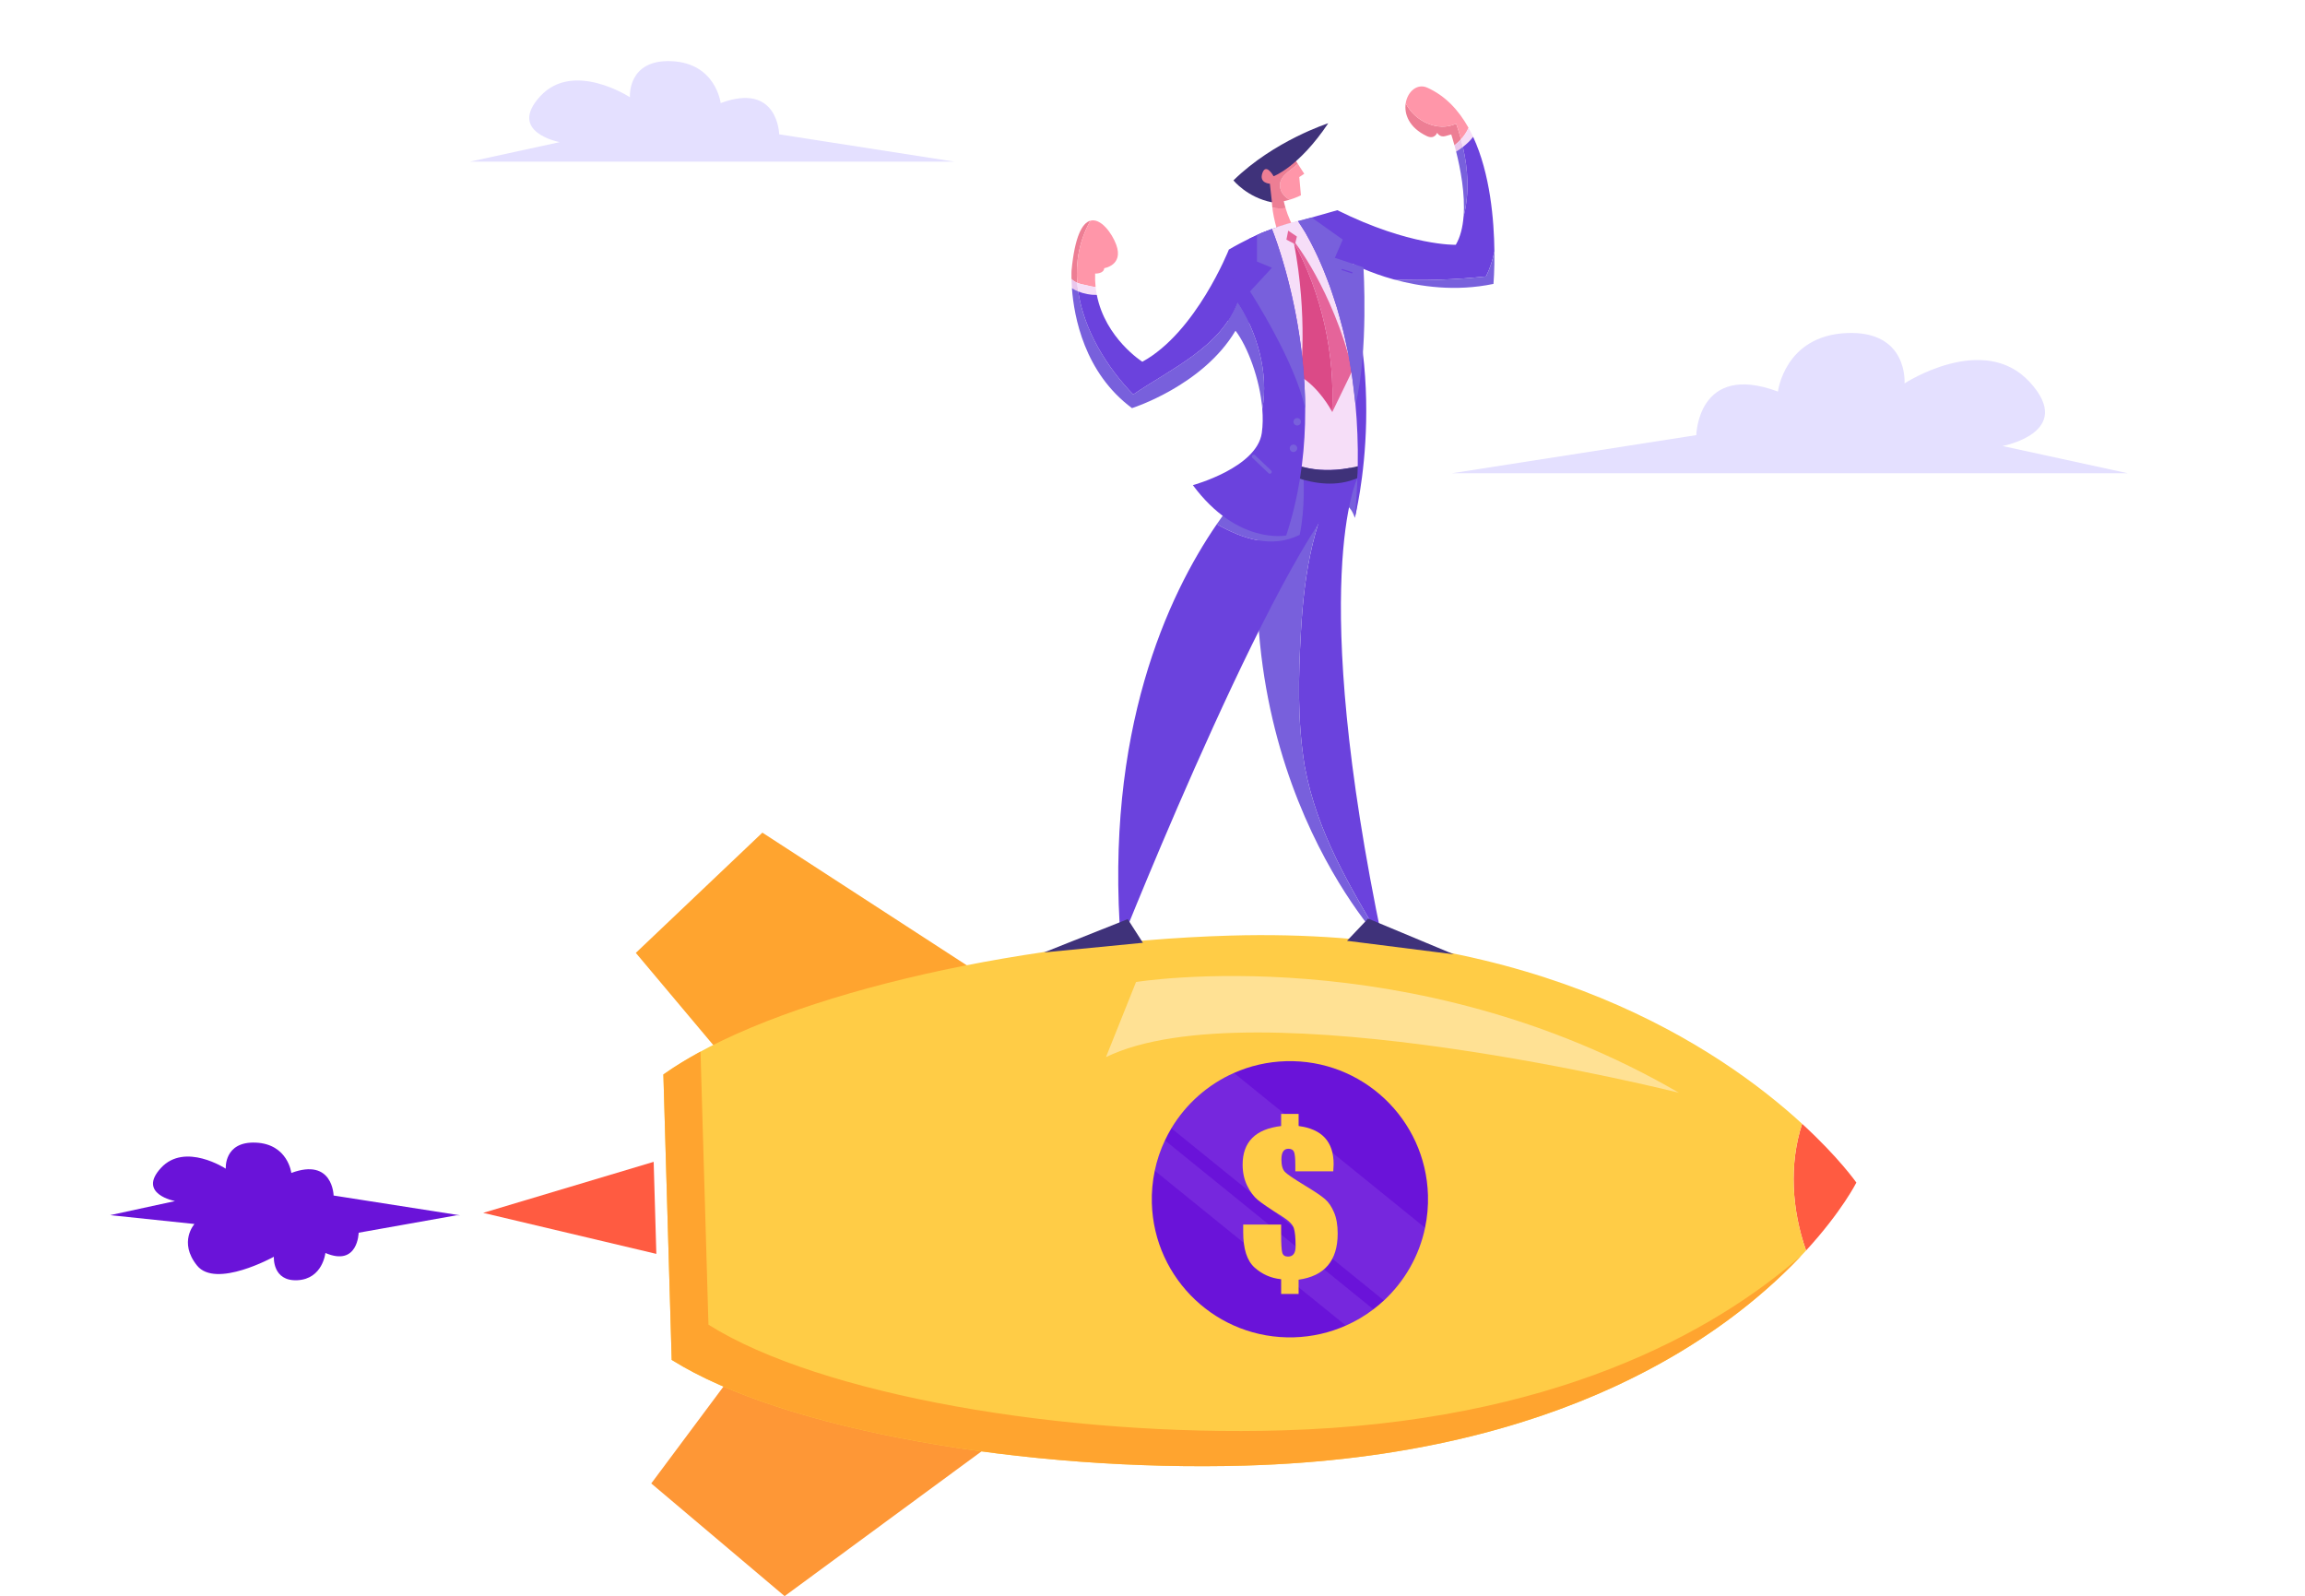 <svg width="540" height="374" viewBox="0 0 540 374" fill="none" xmlns="http://www.w3.org/2000/svg">
<path d="M110.1 37.867H223.565L182.542 31.469C182.542 31.469 182.314 19.128 168.831 24.156C168.831 24.156 167.729 14.786 157.31 14.329C146.892 13.872 147.578 22.784 147.578 22.784C147.578 22.784 134.323 14.1 126.553 22.556C118.783 31.011 131.124 33.297 131.124 33.297L110.1 37.867ZM498.465 110.864H340.168L397.399 101.937C397.399 101.937 397.718 84.72 416.528 91.734C416.528 91.734 418.065 78.663 432.6 78.025C447.135 77.388 446.179 89.822 446.179 89.822C446.179 89.822 464.67 77.706 475.51 89.503C486.35 101.299 469.134 104.487 469.134 104.487L498.465 110.864Z" fill="#E4E0FF"/>
<path d="M230.663 339.485L183.813 373.925L152.572 347.527L181.519 308.693L230.663 339.485Z" fill="#FE9736"/>
<path d="M227.38 226.721L178.607 195.064L148.954 223.234L180.11 260.318L227.38 226.721Z" fill="#FFA42F"/>
<path d="M423.113 292.963C431.533 283.781 434.895 277.043 434.895 277.043C434.895 277.043 430.85 271.222 422.185 263.271C419.098 272.811 419.756 283.355 423.113 292.963Z" fill="#FF5B41"/>
<path d="M423.114 292.963C419.757 283.355 419.099 272.811 422.186 263.271C402.82 245.5 360.353 217.081 288.232 219.18C236.954 220.673 180.656 233.74 155.414 251.717L157.36 318.583C183.605 335.062 240.567 344.832 291.846 343.34C366.972 341.153 405.773 311.872 423.114 292.963Z" fill="#FFCC46"/>
<path d="M421.962 294.198C401.366 312.116 363.845 333.249 300.458 335.094C249.18 336.586 192.217 326.816 165.972 310.338L164.11 246.366C160.918 248.095 157.996 249.878 155.414 251.717L157.36 318.583C183.605 335.062 240.567 344.832 291.846 343.34C365.355 341.2 404.084 313.12 421.962 294.198Z" fill="#FFA42F"/>
<path d="M303.138 313.295C285.269 313.815 270.367 299.756 269.847 281.887C269.772 279.327 270.001 276.768 270.531 274.263C271.042 271.809 271.843 269.424 272.915 267.158C273.371 266.189 273.874 265.242 274.423 264.323C277.839 258.641 282.951 254.079 289.086 251.362C292.819 249.705 296.919 248.733 301.255 248.607C319.113 248.087 334.015 262.146 334.535 280.004C334.61 282.564 334.381 285.123 333.851 287.628C332.464 294.273 329.024 300.187 324.215 304.666C323.435 305.394 322.602 306.082 321.747 306.729C319.756 308.251 317.59 309.53 315.296 310.54C311.574 312.196 307.463 313.169 303.138 313.295Z" fill="#6A13D9"/>
<path d="M324.214 304.666L274.422 264.323C277.838 258.641 282.95 254.079 289.085 251.362L333.851 287.628C332.464 294.273 329.024 300.187 324.214 304.666ZM315.296 310.539L270.53 274.263C271.042 271.809 271.842 269.424 272.914 267.158L321.746 306.729C319.755 308.251 317.59 309.53 315.296 310.539Z" fill="#E4E0FF" fill-opacity="0.1"/>
<path d="M266.143 230.053C266.143 230.053 330.598 219.559 393.33 256.002C393.33 256.002 293.523 230.88 259.103 247.647L266.143 230.053Z" fill="#FFE194"/>
<path d="M153.136 272.184L153.763 293.747L113.197 284.137L153.136 272.184Z" fill="#FF5B41"/>
<path d="M312.348 274.402H303.459V272.928C303.459 271.359 303.356 270.332 303.151 269.848C302.945 269.364 302.505 269.122 301.83 269.122C301.287 269.122 300.881 269.331 300.609 269.749C300.338 270.167 300.202 270.794 300.202 271.63C300.202 273.024 300.481 273.999 301.038 274.556C301.581 275.114 303.18 276.199 305.835 277.813C308.094 279.177 309.633 280.222 310.455 280.948C311.276 281.674 311.969 282.701 312.534 284.028C313.099 285.356 313.382 287.01 313.382 288.99C313.382 292.158 312.619 294.644 311.094 296.449C309.568 298.253 307.28 299.368 304.229 299.793V303.137H300.136V299.683C297.76 299.448 295.684 298.535 293.909 296.943C292.134 295.352 291.247 292.576 291.247 288.616V286.877H300.136V289.056C300.136 291.447 300.227 292.932 300.411 293.511C300.594 294.091 301.038 294.38 301.742 294.38C302.343 294.38 302.791 294.179 303.085 293.775C303.378 293.372 303.525 292.774 303.525 291.982C303.525 289.987 303.385 288.561 303.107 287.703C302.828 286.844 301.874 285.909 300.246 284.897C297.532 283.196 295.688 281.946 294.712 281.146C293.737 280.347 292.894 279.22 292.183 277.768C291.471 276.316 291.115 274.674 291.115 272.84C291.115 270.185 291.867 268.102 293.37 266.591C294.874 265.08 297.129 264.149 300.136 263.796V260.958H304.229V263.796C306.971 264.149 309.025 265.069 310.389 266.558C311.753 268.047 312.436 270.104 312.436 272.729C312.436 273.097 312.406 273.654 312.348 274.402Z" fill="#FFCC46"/>
<path d="M106.922 284.714L107.792 284.715L78.154 280.076C78.154 280.076 77.993 271.16 68.25 274.788C68.25 274.788 67.457 268.017 59.93 267.683C52.402 267.349 52.894 273.79 52.894 273.79C52.894 273.79 43.321 267.51 37.704 273.617C32.087 279.723 41.002 281.379 41.002 281.379L25.81 284.674L45.559 286.746C45.559 286.746 41.74 290.97 46.151 296.467C50.562 301.963 64.158 294.421 64.158 294.421C64.158 294.421 63.766 300.212 69.684 299.918C75.603 299.624 76.231 293.536 76.231 293.536C83.889 296.807 84.023 288.788 84.023 288.788L106.922 284.714Z" fill="#6A13D9"/>
<path d="M318.377 109.836C318.377 109.836 318.207 118.942 317.382 121.319C317.382 121.319 316.776 118.967 315.066 118.093L318.377 109.836Z" fill="#7860DC"/>
<path d="M301.179 48.767C300.749 47.321 300.602 46.334 300.602 46.334L297.982 47.401C297.982 47.401 297.983 47.854 298.08 48.693C299.113 48.85 300.146 48.859 301.179 48.767Z" fill="#ED7E94"/>
<path d="M301.18 48.766C300.147 48.859 299.114 48.85 298.081 48.692C298.21 49.8 298.508 51.582 299.2 53.9C300.417 57.975 306.713 58.654 303.997 54.773C302.544 52.698 301.675 50.428 301.18 48.766ZM304.385 41.484L305.549 40.708L304.037 38.376C302.078 40.222 298.915 41.561 300.117 44.685C300.496 45.57 301.206 46.29 302.102 46.798C303.687 46.326 304.773 45.752 304.773 45.752L304.385 41.484Z" fill="#FF96A9"/>
<path d="M300.116 44.686C298.914 41.562 302.077 40.223 304.036 38.377L303.22 37.119C298.661 35.858 293.81 39.35 292.937 41.194C292.065 43.037 297.982 47.402 297.982 47.402C299.47 47.443 300.923 47.15 302.101 46.799C301.205 46.291 300.495 45.571 300.116 44.686Z" fill="#ED7E94"/>
<path d="M298.371 41.29C298.371 41.29 304.288 39.156 311.176 28.873C311.176 28.873 298.468 32.948 288.962 42.26C288.962 42.26 292.163 46.237 297.983 47.401L297.498 43.036C297.498 43.036 294.879 42.94 295.752 40.514C296.625 38.089 298.371 41.29 298.371 41.29Z" fill="#3F327A"/>
<path d="M255.301 51.961C255.335 51.876 255.374 51.792 255.415 51.709C253.538 52.254 251.791 55.358 251.032 63.407C251.032 63.407 250.99 64.116 251.017 65.342C251.375 65.743 251.849 66.032 252.369 66.251C251.987 61.436 252.803 56.572 255.301 51.961Z" fill="#ED7E94"/>
<path d="M256.67 67.226C256.559 66.183 256.523 65.134 256.561 64.086C256.561 64.086 258.598 64.183 258.695 62.825C258.695 62.825 263.255 62.154 261.509 57.348C260.521 54.63 257.858 51 255.415 51.709C255.373 51.791 255.334 51.875 255.3 51.96C252.803 56.571 251.987 61.436 252.369 66.25C253.019 66.524 253.744 66.688 254.428 66.802C255.13 67.003 255.901 67.166 256.67 67.226Z" fill="#FF96A9"/>
<path d="M251.017 65.341C251.03 65.947 251.062 66.684 251.123 67.519C251.593 67.81 252.087 68.061 252.599 68.269C252.499 67.599 252.423 66.926 252.369 66.25C251.848 66.031 251.375 65.743 251.017 65.341Z" fill="#EAC7ED"/>
<path d="M256.671 67.227C255.902 67.166 255.13 67.003 254.428 66.803C253.744 66.689 253.019 66.525 252.369 66.251C252.423 66.925 252.499 67.599 252.599 68.27C253.97 68.836 255.469 69.114 256.954 69.088C256.833 68.472 256.738 67.851 256.671 67.227Z" fill="#F6DEF8"/>
<path d="M329.32 24.193C328.924 26.733 330.109 29.913 334.262 31.88C336.105 32.754 336.687 31.104 336.687 31.104C336.687 31.104 337.269 32.268 338.627 31.88L339.985 31.492C339.985 31.492 340.311 32.46 340.747 34.048C341.293 33.618 341.803 33.144 342.272 32.632C341.941 31.399 341.566 30.177 341.149 28.97C336.831 31.003 331.404 28.377 329.32 24.193Z" fill="#ED7E94"/>
<path d="M334.359 20.531C331.998 19.476 329.746 21.465 329.32 24.193C331.404 28.378 336.831 31.003 341.15 28.971C341.566 30.178 341.941 31.399 342.273 32.632C343.01 31.824 343.618 30.926 344.033 29.938C341.744 25.829 338.619 22.435 334.359 20.531Z" fill="#FF96A9"/>
<path d="M340.748 34.049C340.869 34.489 340.998 34.98 341.131 35.507C341.677 35.169 342.206 34.804 342.717 34.416C342.58 33.819 342.432 33.224 342.273 32.632C341.803 33.144 341.293 33.618 340.748 34.049Z" fill="#EAC7ED"/>
<path d="M345.11 32.055C344.776 31.337 344.417 30.63 344.033 29.938C343.618 30.926 343.01 31.823 342.272 32.632C342.432 33.224 342.58 33.818 342.717 34.415C343.627 33.719 344.452 32.942 345.11 32.055Z" fill="#F6DEF8"/>
<path d="M265.486 92.411C259.315 86.059 253.937 77.329 252.599 68.27C252.087 68.061 251.593 67.81 251.123 67.519C251.608 74.155 254.024 87.322 265.195 95.613C265.195 95.613 281.783 90.374 289.446 77.473L292.605 75.662C291.813 73.963 290.915 72.352 289.931 70.876C285.857 81.353 274.507 86.3 265.486 92.411ZM342.873 50.742C344.261 45.399 343.948 39.782 342.717 34.415C342.206 34.804 341.677 35.168 341.131 35.507C342.111 39.388 343.298 45.443 342.873 50.742Z" fill="#7860DC"/>
<path d="M342.717 34.415C343.948 39.783 344.261 45.399 342.873 50.742C342.676 53.206 342.131 55.506 341.053 57.348C341.053 57.348 330.285 57.684 313.31 49.245L301.327 52.64C295.17 54.095 287.894 58.46 287.894 58.46C287.894 58.46 280.231 77.861 267.62 84.748C267.62 84.748 258.943 79.273 256.954 69.088C255.469 69.114 253.97 68.836 252.599 68.27C253.937 77.33 259.315 86.059 265.486 92.412C274.508 86.301 285.857 81.353 289.932 70.877C290.915 72.352 291.813 73.963 292.605 75.662L316.836 61.77C316.836 61.77 320.613 63.837 326.569 65.476C333.757 65.783 340.946 65.522 348.134 64.766C349.091 62.852 349.7 60.876 350.1 58.867C350.018 51.651 349.132 40.683 345.111 32.055C344.452 32.942 343.628 33.719 342.717 34.415Z" fill="#6B42DD"/>
<path d="M326.568 65.475C332.637 67.146 340.97 68.371 349.88 66.511C349.88 66.511 350.151 63.444 350.099 58.866C349.7 60.874 349.091 62.851 348.134 64.765C340.945 65.522 333.757 65.782 326.568 65.475Z" fill="#7860DC"/>
<path d="M305.646 179.425C308.517 195.083 316.301 207.699 323.964 220.84C306.138 135.799 318.013 111.995 318.013 111.995C317.382 110.595 316.434 109.554 315.282 108.792C307.755 120.23 305.518 134.324 304.773 147.995C304.191 158.472 303.9 168.657 305.646 179.425Z" fill="#6B42DD"/>
<path d="M305.646 179.424C303.9 168.657 304.191 158.471 304.773 147.995C305.519 134.323 307.755 120.229 315.282 108.791C309.085 104.69 297.013 108.708 297.013 108.708C284.208 179.521 323.98 220.914 323.98 220.914L323.964 220.839C316.302 207.698 308.517 195.082 305.646 179.424Z" fill="#7860DC"/>
<path d="M304.482 125.296C305.766 119.091 305.477 113.043 305.233 106.921C302.049 106.389 298.984 106.66 297.013 108.708C297.013 108.708 291.614 113.249 285.056 122.811C291.114 126.24 297.983 128.546 304.482 125.296Z" fill="#7860DC"/>
<path d="M305.233 106.921C305.476 113.043 305.766 119.091 304.482 125.296C297.983 128.546 291.114 126.24 285.056 122.811C273.644 139.45 258.719 171.298 262.599 220.915C262.599 220.915 301.764 122.267 318.013 111.995C318.013 111.995 311.399 107.952 305.233 106.921Z" fill="#6B42DD"/>
<path d="M318.364 109.161C318.906 104.031 319.681 92.763 317.578 82.299C314.74 68.185 305.549 51.443 305.549 51.443C302.712 52.062 300.089 52.761 297.983 53.652L295.788 55.434C295.788 55.434 302.356 84.637 300.557 94.829C299.625 100.11 298.708 103.641 298.04 105.821C304.062 110.522 311.366 110.901 318.364 109.161Z" fill="#F6DEF8"/>
<path d="M298.04 105.821C297.419 107.849 297.013 108.708 297.013 108.708C297.013 108.708 308.361 116.252 318.014 111.995C318.014 111.995 318.174 110.951 318.363 109.161C311.366 110.901 304.062 110.522 298.04 105.821Z" fill="#3F327A"/>
<path d="M303.106 56.756C306.49 74.331 304.671 88.191 304.671 88.191C309.058 90.909 311.739 95.829 312.076 96.47C312.765 82.819 309.664 68.802 303.106 56.756Z" fill="#DB4A87"/>
<path d="M316.868 86.737C312.085 67.53 303.026 56.344 303.026 56.344C303.053 56.482 303.079 56.619 303.106 56.757C309.663 68.802 312.764 82.82 312.075 96.47C312.099 96.516 312.112 96.541 312.112 96.541L316.868 86.737Z" fill="#E5649A"/>
<path d="M289.932 70.876C289.332 72.419 288.571 73.84 287.686 75.164L289.447 77.473C292.258 81.158 295.158 88.771 295.724 95.814C297.273 87.447 294.5 77.728 289.932 70.876Z" fill="#7860DC"/>
<path d="M297.982 53.652L295.514 54.574L292.614 55.943L285.856 72.768L287.684 75.164C288.569 73.84 289.33 72.42 289.931 70.877C294.498 77.728 297.272 87.447 295.723 95.814C295.879 97.762 295.858 99.667 295.606 101.433C294.442 109.581 279.454 113.656 279.454 113.656C289.931 127.77 301.326 125.442 301.326 125.442C313.012 90.083 297.982 53.652 297.982 53.652ZM304.143 51.841C304.143 51.841 321.845 76.115 317.383 121.319C317.383 121.319 326.889 84.607 310.204 51.841H304.143Z" fill="#6B42DD"/>
<path d="M307.284 50.951L314.57 56.131L312.727 60.4L319.421 62.631C319.421 62.631 320.646 82.114 317.56 94.829L316.705 87.739L315.81 82.575L314.677 77.439L313.238 72.165L311.54 67.031L309.928 62.888L308.731 60.158L307.367 57.348L305.827 54.515L304.055 51.784L307.284 50.951Z" fill="#7860DC"/>
<path d="M264.193 215.326L244.581 223.127L267.752 220.865L264.193 215.326ZM320.51 215.191L315.567 220.402L340.588 223.571L320.51 215.191Z" fill="#3F327A"/>
<path d="M294.472 55.065V61.272L297.982 62.727L292.85 68.269C292.85 68.269 303.47 84.65 305.772 95.798C305.659 72.267 297.982 53.651 297.982 53.651L295.514 54.573L294.472 55.065ZM304.772 98.813C304.772 99.045 304.68 99.267 304.517 99.43C304.353 99.594 304.131 99.686 303.899 99.686C303.668 99.686 303.446 99.594 303.282 99.43C303.118 99.267 303.026 99.045 303.026 98.813C303.026 98.582 303.118 98.36 303.282 98.196C303.446 98.032 303.668 97.94 303.899 97.94C304.131 97.94 304.353 98.032 304.517 98.196C304.68 98.36 304.772 98.582 304.772 98.813ZM303.899 105.022C303.899 105.253 303.807 105.475 303.643 105.639C303.48 105.803 303.258 105.895 303.026 105.895C302.794 105.895 302.572 105.803 302.408 105.639C302.245 105.475 302.153 105.253 302.153 105.022C302.153 104.79 302.245 104.568 302.408 104.404C302.572 104.24 302.794 104.148 303.026 104.148C303.258 104.148 303.48 104.24 303.643 104.404C303.807 104.568 303.899 104.79 303.899 105.022ZM297.497 110.987C297.389 110.987 297.28 110.947 297.196 110.867L293.413 107.263C293.371 107.223 293.338 107.176 293.315 107.123C293.291 107.071 293.279 107.015 293.277 106.957C293.276 106.9 293.286 106.843 293.306 106.789C293.327 106.736 293.358 106.687 293.397 106.646C293.437 106.604 293.484 106.571 293.537 106.548C293.589 106.524 293.645 106.512 293.703 106.51C293.76 106.509 293.817 106.519 293.871 106.539C293.924 106.56 293.973 106.591 294.014 106.63L297.798 110.235C297.861 110.295 297.905 110.372 297.924 110.458C297.942 110.543 297.935 110.632 297.903 110.713C297.87 110.794 297.814 110.864 297.742 110.912C297.669 110.961 297.584 110.987 297.497 110.987Z" fill="#7860DC"/>
<path d="M316.723 64.037C316.708 64.037 316.693 64.035 316.679 64.03L314.375 63.293C314.34 63.28 314.313 63.253 314.297 63.22C314.281 63.187 314.279 63.149 314.29 63.114C314.301 63.078 314.325 63.049 314.358 63.031C314.39 63.013 314.427 63.008 314.463 63.016L316.767 63.753C316.801 63.763 316.829 63.785 316.848 63.815C316.866 63.844 316.873 63.88 316.868 63.914C316.863 63.949 316.845 63.98 316.818 64.003C316.792 64.025 316.758 64.037 316.723 64.037Z" fill="#6B42DD"/>
<path d="M301.79 54.034L301.375 56.144L303.39 57.198L303.827 55.416L301.79 54.034Z" fill="#E5649A"/>
</svg>
